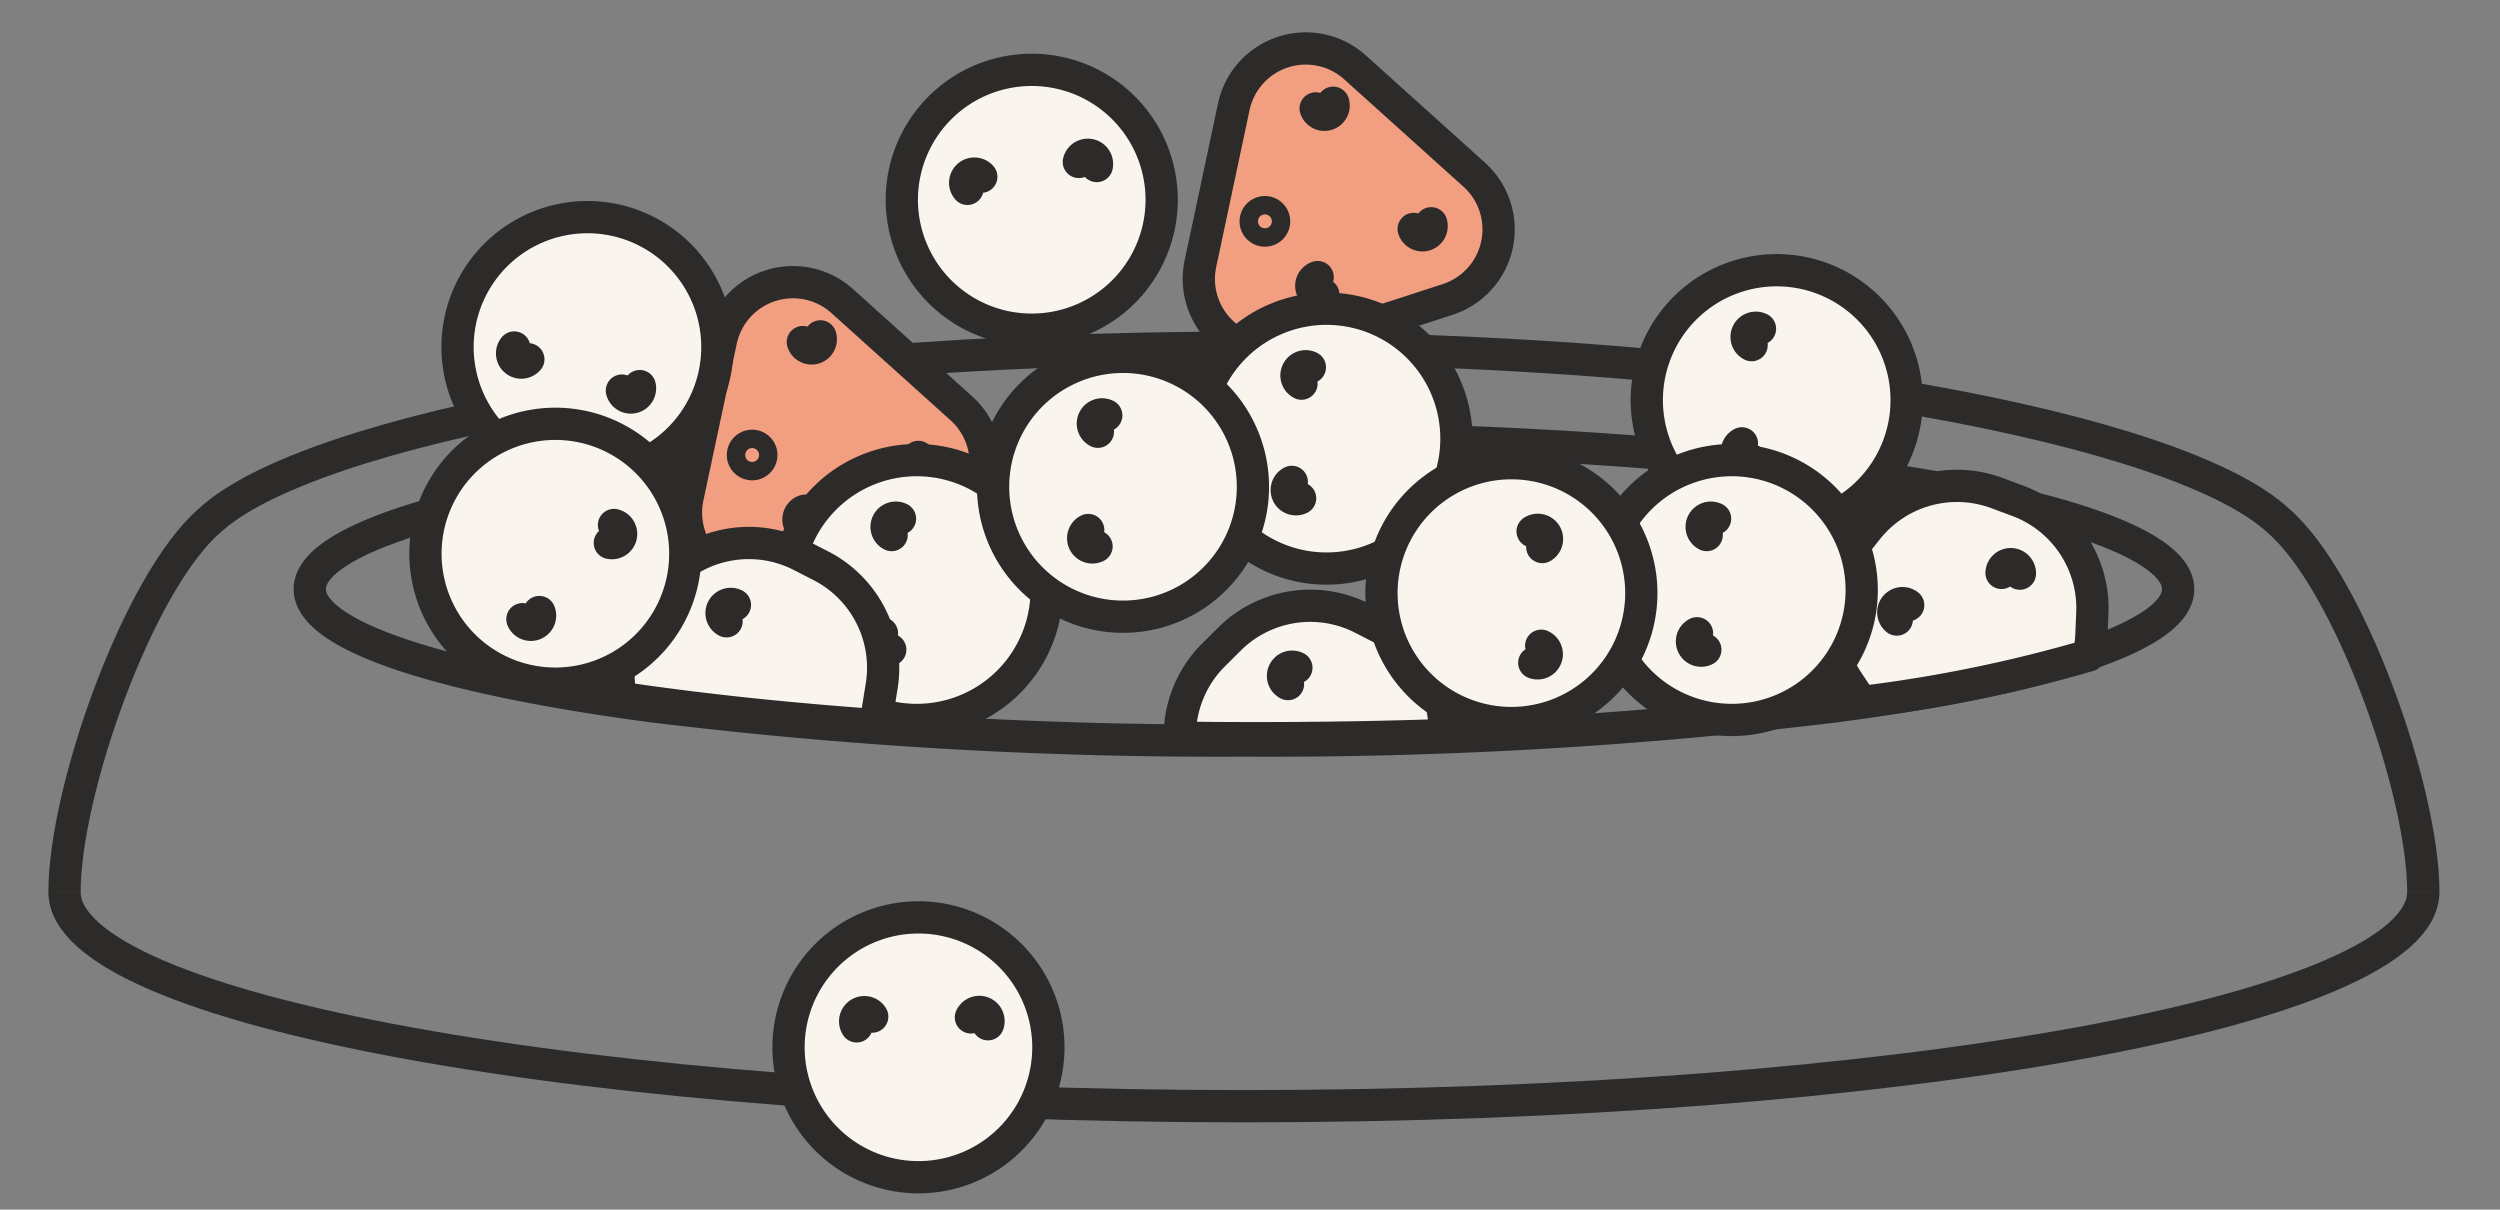 <svg xmlns="http://www.w3.org/2000/svg" xmlns:xlink="http://www.w3.org/1999/xlink" width="155" height="75" viewBox="0 0 155 75">
  <rect x="0" y="0" width="155" height="75" fill="#808080" stroke="none"/>
  <defs>
    <clipPath id="clip-Dawkowanie_Losos_1">
      <rect width="155" height="75"/>
    </clipPath>
  </defs>
  <g id="Dawkowanie_Losos_1" clip-path="url(#clip-Dawkowanie_Losos_1)">
    <g id="Group_935" data-name="Group 935" transform="translate(4 3)">
      <path id="Path_5078" data-name="Path 5078" d="M121.217,45.68h.01" transform="translate(-11.454 -4.885)" fill="none" stroke="#2d2a2a" stroke-linejoin="round" stroke-width="2"/>
      <path id="Path_5079" data-name="Path 5079" d="M75.573,46.21a288.79,288.79,0,0,1-36.638-2.116h-.009c-12.983-1.72-21.271-4.338-21.271-7.268,0-5.185,25.93-9.389,57.919-9.389s57.919,4.2,57.919,9.389c0,2.93-8.288,5.548-21.271,7.268h-.009A288.79,288.79,0,0,1,75.573,46.21Z" transform="translate(-2.448 -3.298)" fill="none" stroke="#2d2a2a" stroke-linejoin="round" stroke-width="2"/>
      <path id="Path_5080" data-name="Path 5080" d="M1,58.281c0,7.336,32.737,13.285,73.122,13.285s73.122-5.948,73.122-13.285" transform="translate(-1 -5.981)" fill="none" stroke="#2d2a2a" stroke-linejoin="round" stroke-width="2"/>
      <path id="Path_5081" data-name="Path 5081" d="M1,55.067c0-6.281,4.571-19.188,8.977-23.006h0C16.053,26.4,41.571,21.325,74.124,21.325S132.2,26.4,138.269,32.061h0c4.407,3.817,8.978,16.725,8.978,23.006" transform="translate(-1 -2.767)" fill="none" stroke="#2d2a2a" stroke-linejoin="round" stroke-width="2"/>
      <path id="Path_5082" data-name="Path 5082" d="M80.192,4.619l-2.067,9.727A4.565,4.565,0,0,0,84,19.637l9.456-3.073A4.565,4.565,0,0,0,95.1,8.829l-7.39-6.653a4.565,4.565,0,0,0-7.52,2.443" transform="translate(-7.698 -0.999)" fill="#f29e81"/>
      <path id="Path_5083" data-name="Path 5083" d="M80.192,4.619l-2.067,9.727A4.565,4.565,0,0,0,84,19.637l9.456-3.073A4.565,4.565,0,0,0,95.1,8.829l-7.39-6.653A4.565,4.565,0,0,0,80.192,4.619Z" transform="translate(-7.698 -0.999)" fill="none" stroke="#2d2a2a" stroke-linecap="round" stroke-linejoin="round" stroke-width="2"/>
      <path id="Path_5084" data-name="Path 5084" d="M83,12.515a.57.57,0,1,1-.719-.366A.57.57,0,0,1,83,12.515Z" transform="translate(-8.034 -1.967)" fill="none" stroke="#2d2a2a" stroke-linecap="round" stroke-linejoin="round" stroke-width="2"/>
      <path id="Path_5085" data-name="Path 5085" d="M93.7,12.875a.57.57,0,0,1-1.085.352" transform="translate(-8.967 -2.032)" fill="none" stroke="#2d2a2a" stroke-linecap="round" stroke-linejoin="round" stroke-width="2"/>
      <path id="Path_5086" data-name="Path 5086" d="M87.044,4.69a.57.57,0,1,1-1.085.352" transform="translate(-8.388 -1.32)" fill="none" stroke="#2d2a2a" stroke-linecap="round" stroke-linejoin="round" stroke-width="2"/>
      <path id="Path_5087" data-name="Path 5087" d="M86.408,17.615a.57.57,0,1,1-.352-1.085" transform="translate(-8.362 -2.35)" fill="none" stroke="#2d2a2a" stroke-linecap="round" stroke-linejoin="round" stroke-width="2"/>
      <path id="Path_5088" data-name="Path 5088" d="M45.37,20.485,43.3,30.212A4.565,4.565,0,0,0,49.179,35.5l9.456-3.073A4.565,4.565,0,0,0,60.28,24.7l-7.39-6.653a4.565,4.565,0,0,0-7.52,2.443" transform="translate(-4.67 -2.379)" fill="#f29e81"/>
      <path id="Path_5089" data-name="Path 5089" d="M45.37,20.485,43.3,30.212A4.565,4.565,0,0,0,49.179,35.5l9.456-3.073A4.565,4.565,0,0,0,60.28,24.7l-7.39-6.653A4.565,4.565,0,0,0,45.37,20.485Z" transform="translate(-4.67 -2.379)" fill="none" stroke="#2d2a2a" stroke-linecap="round" stroke-linejoin="round" stroke-width="2"/>
      <path id="Path_5090" data-name="Path 5090" d="M48.181,28.381a.57.57,0,1,1-.719-.366A.57.57,0,0,1,48.181,28.381Z" transform="translate(-5.006 -3.346)" fill="none" stroke="#2d2a2a" stroke-linecap="round" stroke-linejoin="round" stroke-width="2"/>
      <path id="Path_5091" data-name="Path 5091" d="M58.878,28.741a.57.57,0,1,1-1.085.352" transform="translate(-5.939 -3.412)" fill="none" stroke="#2d2a2a" stroke-linecap="round" stroke-linejoin="round" stroke-width="2"/>
      <path id="Path_5092" data-name="Path 5092" d="M52.222,20.556a.57.57,0,1,1-1.085.352" transform="translate(-5.36 -2.7)" fill="none" stroke="#2d2a2a" stroke-linecap="round" stroke-linejoin="round" stroke-width="2"/>
      <path id="Path_5093" data-name="Path 5093" d="M51.586,33.48a.57.57,0,1,1-.352-1.085" transform="translate(-5.334 -3.73)" fill="none" stroke="#2d2a2a" stroke-linecap="round" stroke-linejoin="round" stroke-width="2"/>
      <path id="Path_5094" data-name="Path 5094" d="M61.772,29.843h0a8.055,8.055,0,1,0,4.284,8.445,8.056,8.056,0,0,0-4.284-8.445" transform="translate(-5.265 -3.431)" fill="#f9f5ee"/>
      <path id="Path_5095" data-name="Path 5095" d="M61.772,29.843h0a8.055,8.055,0,1,0,4.284,8.445A8.056,8.056,0,0,0,61.772,29.843Z" transform="translate(-5.265 -3.431)" fill="none" stroke="#2d2a2a" stroke-linejoin="round" stroke-width="2"/>
      <path id="Path_5096" data-name="Path 5096" d="M56.992,41.733a.57.57,0,0,1-.516-1.017" transform="translate(-5.797 -4.453)" fill="none" stroke="#2d2a2a" stroke-linecap="round" stroke-linejoin="round" stroke-width="2"/>
      <path id="Path_5097" data-name="Path 5097" d="M57.134,33.943a.57.57,0,0,1,.52-1.015" transform="translate(-5.855 -3.77)" fill="none" stroke="#2d2a2a" stroke-linecap="round" stroke-linejoin="round" stroke-width="2"/>
      <path id="Path_5098" data-name="Path 5098" d="M93.149,46.865c-3.777.129-7.683.194-11.689.194q-2.387,0-4.724-.03a7.1,7.1,0,0,1,2.086-5.13l.982-.977a7.1,7.1,0,0,1,8.249-1.294l1.229.63a7.113,7.113,0,0,1,3.867,6.608" transform="translate(-7.586 -4.291)" fill="#f9f5ee"/>
      <path id="Path_5099" data-name="Path 5099" d="M93.149,46.865c-3.777.129-7.683.194-11.689.194q-2.387,0-4.724-.03a7.1,7.1,0,0,1,2.086-5.13l.982-.977a7.1,7.1,0,0,1,8.249-1.294l1.229.63A7.113,7.113,0,0,1,93.149,46.865Z" transform="translate(-7.586 -4.291)" fill="none" stroke="#2d2a2a" stroke-linejoin="round" stroke-width="2"/>
      <path id="Path_5100" data-name="Path 5100" d="M84.052,44.064a.57.57,0,0,1,.52-1.015" transform="translate(-8.196 -4.651)" fill="none" stroke="#2d2a2a" stroke-linecap="round" stroke-linejoin="round" stroke-width="2"/>
      <path id="Path_5101" data-name="Path 5101" d="M54.936,43.446l-.219,1.363a7.327,7.327,0,0,1-.253,1.061c-4.679-.342-9.031-.778-12.957-1.3H41.5q-1.4-.185-2.72-.382A7.1,7.1,0,0,1,40.7,37.636l.982-.977a7.1,7.1,0,0,1,8.249-1.294l1.23.63a7.1,7.1,0,0,1,3.777,7.45" transform="translate(-4.271 -3.92)" fill="#f9f5ee"/>
      <path id="Path_5102" data-name="Path 5102" d="M54.936,43.446l-.219,1.363a7.327,7.327,0,0,1-.253,1.061c-4.679-.342-9.031-.778-12.957-1.3H41.5q-1.4-.185-2.72-.382A7.1,7.1,0,0,1,40.7,37.636l.982-.977a7.1,7.1,0,0,1,8.249-1.294l1.23.63A7.1,7.1,0,0,1,54.936,43.446Z" transform="translate(-4.271 -3.92)" fill="none" stroke="#2d2a2a" stroke-linejoin="round" stroke-width="2"/>
      <path id="Path_5103" data-name="Path 5103" d="M45.926,39.8a.57.57,0,0,1,.52-1.015" transform="translate(-4.88 -4.28)" fill="none" stroke="#2d2a2a" stroke-linecap="round" stroke-linejoin="round" stroke-width="2"/>
      <path id="Path_5104" data-name="Path 5104" d="M137.142,38.587l-.059,1.378a7.578,7.578,0,0,1-.163,1.255,88.056,88.056,0,0,1-14.084,2.89h0c-.035-.045-.065-.089-.094-.133l-.764-1.15a7.113,7.113,0,0,1,.347-8.348l.858-1.08a7.111,7.111,0,0,1,5.294-2.687h.01a7.1,7.1,0,0,1,2.741.441l.61.228h.005l.678.253a7.1,7.1,0,0,1,4.625,6.955" transform="translate(-11.417 -3.583)" fill="#f9f5ee"/>
      <path id="Path_5105" data-name="Path 5105" d="M137.142,38.587l-.059,1.378a7.578,7.578,0,0,1-.163,1.255,88.056,88.056,0,0,1-14.084,2.89h0c-.035-.045-.065-.089-.094-.133l-.764-1.15a7.113,7.113,0,0,1,.347-8.348l.858-1.08a7.111,7.111,0,0,1,5.294-2.687h.01a7.1,7.1,0,0,1,2.741.441l.61.228h.005l.678.253A7.1,7.1,0,0,1,137.142,38.587Z" transform="translate(-11.417 -3.583)" fill="none" stroke="#2d2a2a" stroke-linejoin="round" stroke-width="2"/>
      <path id="Path_5106" data-name="Path 5106" d="M125.4,39.687a.57.57,0,0,1,.708-.894" transform="translate(-11.8 -4.275)" fill="none" stroke="#2d2a2a" stroke-linecap="round" stroke-linejoin="round" stroke-width="2"/>
      <path id="Path_5107" data-name="Path 5107" d="M132.533,36.563a.57.57,0,0,1,1.139.047" transform="translate(-12.438 -4.044)" fill="none" stroke="#2d2a2a" stroke-linecap="round" stroke-linejoin="round" stroke-width="2"/>
      <path id="Path_5108" data-name="Path 5108" d="M89.6,19.563h0a8.055,8.055,0,1,0,4.284,8.445A8.056,8.056,0,0,0,89.6,19.563" transform="translate(-7.686 -2.537)" fill="#f9f5ee"/>
      <path id="Path_5109" data-name="Path 5109" d="M89.6,19.563h0a8.055,8.055,0,1,0,4.284,8.445A8.056,8.056,0,0,0,89.6,19.563Z" transform="translate(-7.686 -2.537)" fill="none" stroke="#2d2a2a" stroke-linejoin="round" stroke-width="2"/>
      <path id="Path_5110" data-name="Path 5110" d="M84.824,31.453a.57.57,0,0,1-.516-1.017" transform="translate(-8.218 -3.559)" fill="none" stroke="#2d2a2a" stroke-linecap="round" stroke-linejoin="round" stroke-width="2"/>
      <path id="Path_5111" data-name="Path 5111" d="M84.967,23.662a.57.57,0,0,1,.52-1.015" transform="translate(-8.275 -2.876)" fill="none" stroke="#2d2a2a" stroke-linecap="round" stroke-linejoin="round" stroke-width="2"/>
      <path id="Path_5112" data-name="Path 5112" d="M120.17,16.947h0a8.055,8.055,0,1,0,4.284,8.445,8.056,8.056,0,0,0-4.284-8.445" transform="translate(-10.344 -2.309)" fill="#f9f5ee"/>
      <path id="Path_5113" data-name="Path 5113" d="M120.17,16.947h0a8.055,8.055,0,1,0,4.284,8.445A8.056,8.056,0,0,0,120.17,16.947Z" transform="translate(-10.344 -2.309)" fill="none" stroke="#2d2a2a" stroke-linejoin="round" stroke-width="2"/>
      <path id="Path_5114" data-name="Path 5114" d="M115.39,28.837a.57.57,0,0,1-.516-1.017" transform="translate(-10.876 -3.332)" fill="none" stroke="#2d2a2a" stroke-linecap="round" stroke-linejoin="round" stroke-width="2"/>
      <path id="Path_5115" data-name="Path 5115" d="M115.532,21.047a.57.57,0,0,1,.52-1.015" transform="translate(-10.933 -2.649)" fill="none" stroke="#2d2a2a" stroke-linecap="round" stroke-linejoin="round" stroke-width="2"/>
      <path id="Path_5116" data-name="Path 5116" d="M75.779,22.831h0a8.055,8.055,0,1,0,4.284,8.445,8.056,8.056,0,0,0-4.284-8.445" transform="translate(-6.483 -2.821)" fill="#f9f5ee"/>
      <path id="Path_5117" data-name="Path 5117" d="M75.779,22.831h0a8.055,8.055,0,1,0,4.284,8.445A8.056,8.056,0,0,0,75.779,22.831Z" transform="translate(-6.483 -2.821)" fill="none" stroke="#2d2a2a" stroke-linejoin="round" stroke-width="2"/>
      <path id="Path_5118" data-name="Path 5118" d="M71,34.721a.57.57,0,0,1-.516-1.017" transform="translate(-7.015 -3.843)" fill="none" stroke="#2d2a2a" stroke-linecap="round" stroke-linejoin="round" stroke-width="2"/>
      <path id="Path_5119" data-name="Path 5119" d="M71.141,26.93a.57.57,0,0,1,.52-1.015" transform="translate(-7.073 -3.161)" fill="none" stroke="#2d2a2a" stroke-linecap="round" stroke-linejoin="round" stroke-width="2"/>
      <path id="Path_5120" data-name="Path 5120" d="M65.69,71.076h0A8.055,8.055,0,1,0,57.666,76.1a8.055,8.055,0,0,0,8.024-5.028" transform="translate(-5.275 -6.131)" fill="#f9f5ee"/>
      <path id="Path_5121" data-name="Path 5121" d="M65.69,71.076h0A8.055,8.055,0,1,0,57.666,76.1,8.055,8.055,0,0,0,65.69,71.076Z" transform="translate(-5.275 -6.131)" fill="none" stroke="#2d2a2a" stroke-linejoin="round" stroke-width="2"/>
      <path id="Path_5122" data-name="Path 5122" d="M54.781,67.325a.57.57,0,1,1,.966-.605" transform="translate(-5.669 -6.691)" fill="none" stroke="#2d2a2a" stroke-linecap="round" stroke-linejoin="round" stroke-width="2"/>
      <path id="Path_5123" data-name="Path 5123" d="M62.55,66.765a.57.57,0,0,1,1.057.425" transform="translate(-6.353 -6.687)" fill="none" stroke="#2d2a2a" stroke-linecap="round" stroke-linejoin="round" stroke-width="2"/>
      <path id="Path_5124" data-name="Path 5124" d="M117.12,29.843h0a8.055,8.055,0,1,0,4.284,8.445,8.056,8.056,0,0,0-4.284-8.445" transform="translate(-10.079 -3.431)" fill="#f9f5ee"/>
      <path id="Path_5125" data-name="Path 5125" d="M117.12,29.843h0a8.055,8.055,0,1,0,4.284,8.445A8.056,8.056,0,0,0,117.12,29.843Z" transform="translate(-10.079 -3.431)" fill="none" stroke="#2d2a2a" stroke-linejoin="round" stroke-width="2"/>
      <path id="Path_5126" data-name="Path 5126" d="M112.34,41.733a.57.57,0,0,1-.516-1.017" transform="translate(-10.61 -4.453)" fill="none" stroke="#2d2a2a" stroke-linecap="round" stroke-linejoin="round" stroke-width="2"/>
      <path id="Path_5127" data-name="Path 5127" d="M112.482,33.943a.57.57,0,0,1,.52-1.015" transform="translate(-10.668 -3.77)" fill="none" stroke="#2d2a2a" stroke-linecap="round" stroke-linejoin="round" stroke-width="2"/>
      <path id="Path_5128" data-name="Path 5128" d="M95.449,44.684h0a8.055,8.055,0,1,0-5-8.042,8.054,8.054,0,0,0,5,8.042" transform="translate(-8.777 -3.449)" fill="#f9f5ee"/>
      <path id="Path_5129" data-name="Path 5129" d="M95.449,44.684h0a8.055,8.055,0,1,0-5-8.042A8.054,8.054,0,0,0,95.449,44.684Z" transform="translate(-8.777 -3.449)" fill="none" stroke="#2d2a2a" stroke-linejoin="round" stroke-width="2"/>
      <path id="Path_5130" data-name="Path 5130" d="M100.692,33.791a.57.57,0,1,1,.6.968" transform="translate(-9.67 -3.843)" fill="none" stroke="#2d2a2a" stroke-linecap="round" stroke-linejoin="round" stroke-width="2"/>
      <path id="Path_5131" data-name="Path 5131" d="M101.233,41.562a.57.57,0,0,1-.429,1.056" transform="translate(-9.679 -4.527)" fill="none" stroke="#2d2a2a" stroke-linecap="round" stroke-linejoin="round" stroke-width="2"/>
      <path id="Path_5132" data-name="Path 5132" d="M29.568,15.341h0a8.055,8.055,0,1,0,9.185-2.3,8.055,8.055,0,0,0-9.185,2.3" transform="translate(-3.321 -1.996)" fill="#f9f5ee"/>
      <path id="Path_5133" data-name="Path 5133" d="M29.568,15.341h0a8.055,8.055,0,1,0,9.185-2.3A8.055,8.055,0,0,0,29.568,15.341Z" transform="translate(-3.321 -1.996)" fill="none" stroke="#2d2a2a" stroke-linejoin="round" stroke-width="2"/>
      <path id="Path_5134" data-name="Path 5134" d="M39.956,23.932a.57.57,0,0,1-1.106.278" transform="translate(-4.292 -2.994)" fill="none" stroke="#2d2a2a" stroke-linecap="round" stroke-linejoin="round" stroke-width="2"/>
      <path id="Path_5135" data-name="Path 5135" d="M32.4,22.043a.57.57,0,0,1-.875-.731" transform="translate(-3.643 -2.766)" fill="none" stroke="#2d2a2a" stroke-linecap="round" stroke-linejoin="round" stroke-width="2"/>
      <path id="Path_5136" data-name="Path 5136" d="M26.148,37.691h0a8.055,8.055,0,1,0,2.135-9.226,8.056,8.056,0,0,0-2.135,9.226" transform="translate(-3.131 -3.216)" fill="#f9f5ee"/>
      <path id="Path_5137" data-name="Path 5137" d="M26.148,37.691h0a8.055,8.055,0,1,0,2.135-9.226A8.056,8.056,0,0,0,26.148,37.691Z" transform="translate(-3.131 -3.216)" fill="none" stroke="#2d2a2a" stroke-linejoin="round" stroke-width="2"/>
      <path id="Path_5138" data-name="Path 5138" d="M38.287,33.364a.57.57,0,0,1-.257,1.111" transform="translate(-4.22 -3.814)" fill="none" stroke="#2d2a2a" stroke-linecap="round" stroke-linejoin="round" stroke-width="2"/>
      <path id="Path_5139" data-name="Path 5139" d="M33.143,39.274a.57.57,0,1,1-1.05.445" transform="translate(-3.704 -4.328)" fill="none" stroke="#2d2a2a" stroke-linecap="round" stroke-linejoin="round" stroke-width="2"/>
      <path id="Path_5140" data-name="Path 5140" d="M73.766,12.3h0a8.055,8.055,0,1,0-7.128,6.234A8.055,8.055,0,0,0,73.766,12.3" transform="translate(-5.944 -1.126)" fill="#f9f5ee"/>
      <path id="Path_5141" data-name="Path 5141" d="M73.766,12.3h0a8.055,8.055,0,1,0-7.128,6.234A8.055,8.055,0,0,0,73.766,12.3Z" transform="translate(-5.944 -1.126)" fill="none" stroke="#2d2a2a" stroke-linejoin="round" stroke-width="2"/>
      <path id="Path_5142" data-name="Path 5142" d="M62.3,10.448a.57.57,0,1,1,.858-.751" transform="translate(-6.318 -1.739)" fill="none" stroke="#2d2a2a" stroke-linecap="round" stroke-linejoin="round" stroke-width="2"/>
      <path id="Path_5143" data-name="Path 5143" d="M69.878,8.668a.57.57,0,0,1,1.112.253" transform="translate(-6.99 -1.628)" fill="none" stroke="#2d2a2a" stroke-linecap="round" stroke-linejoin="round" stroke-width="2"/>
    </g>
  </g>
</svg>
